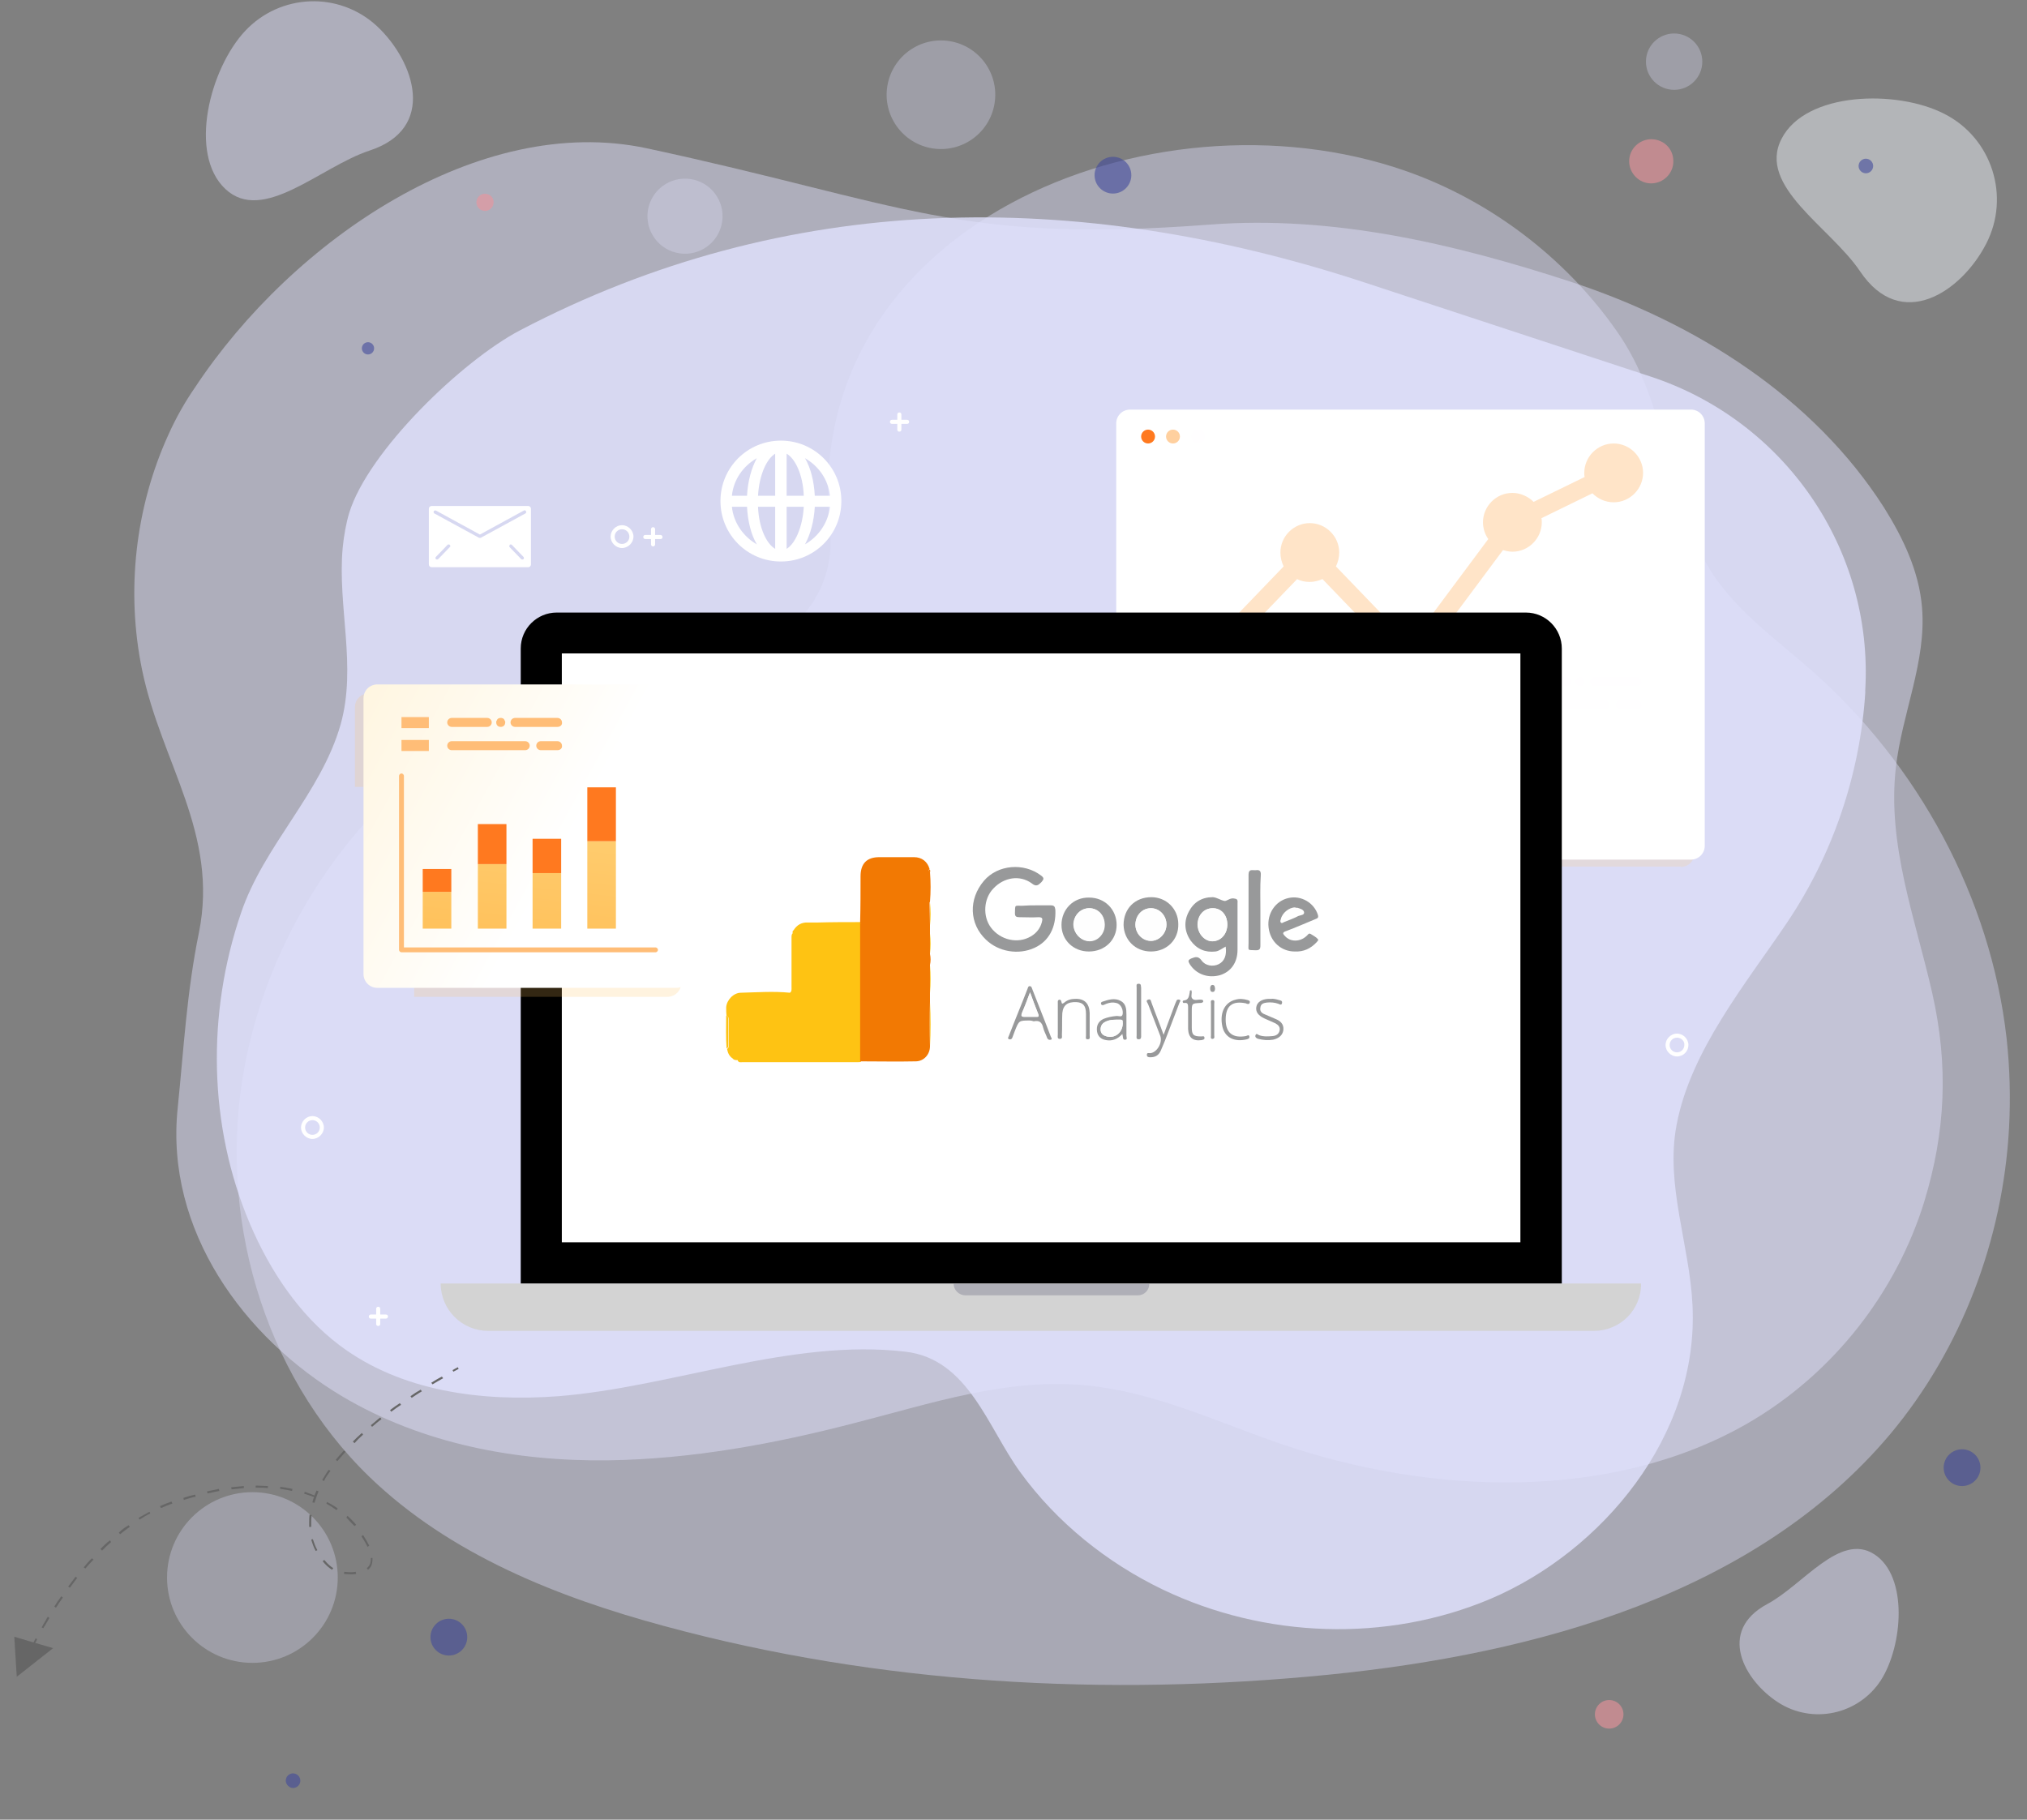 <svg xmlns="http://www.w3.org/2000/svg" xmlns:xlink="http://www.w3.org/1999/xlink" viewBox="0 0 496.3 445.6" style="enable-background:new 0 0 496.3 445.6"><rect x="0" y="0" width="496.3" height="445.6" fill="#808080" stroke="none"/><style>.st0{opacity:.41}.st1{fill:#e1e2fe}.st2{opacity:.31}.st3{opacity:.47;fill:#ecf1f7}.st4{opacity:.47;fill:#e1e2fe}.st5{opacity:.81;fill:#e1e2fe}.st6{opacity:.58;fill:#3e479b}.st7{opacity:.58;fill:#ef929c}.st8{opacity:.2;fill:#ffd176}.st9{fill:#fff}.st10{fill:#fffeff}.st11{opacity:.4;fill:#ffbd77}.st12{fill:#ff791f}.st13{opacity:.7;fill:#ffbd77}.st14{fill:#d3d3d3}.st15{opacity:.2;fill:#212048}.st16{clip-path:url(#SVGID_2_)}.st17{fill:#98999a}.st18{fill:#fec313}.st19{fill:#fec518}.st20{fill:#f27903}.st21{fill:#fefefe}.st22{opacity:.2;fill:#ffc563}.st23{fill:url(#SVGID_3_)}.st24{fill:#ffbd77}.st25{fill:url(#SVGID_4_)}.st26{fill:url(#SVGID_5_)}.st27{fill:url(#SVGID_6_)}.st28{fill:url(#SVGID_7_)}.st29{fill:#666}#a,#c{transform:translateY(38px);-webkit-animation:top01 5s infinite;animation:top01 5s infinite}#a{-webkit-animation-delay:2s;animation-delay:2s}#c{-webkit-animation-delay:1s;animation-delay:1s}@-webkit-keyframes top01{0%{transform:translateY(38px)}50%{transform:translateY(0px)}100%{transform:translateY(38px)}}@keyframes top01{0%{transform:translateY(38px)}50%{transform:translateY(0px)}100%{transform:translateY(38px)}}g#d{transform:translate(0,0);-webkit-animation:top01s 5s infinite;animation:top01s 5s infinite;-webkit-animation-delay:2s;animation-delay:2s}@-webkit-keyframes top01s{0%{transform:translate(0,0)}50%{transform:translate(-5px,5px)}100%{transform:translate(0,0)}}@keyframes top01s{0%{transform:translate(0,0)}50%{transform:translate(-5px,5px)}100%{transform:translate(0,0)}}#bg02,#bg03{-webkit-animation:bg 3s infinite;animation:bg 3s infinite}#bg02{-webkit-animation-delay:.8s;animation-delay:.8s}#bg03{-webkit-animation-delay:1.2s;animation-delay:1.2s}@-webkit-keyframes bg{0%{opacity:0}50%{opacity:1}100%{opacity:0}}@keyframes bg{0%{opacity:0}50%{opacity:1}100%{opacity:0}}g#b g.st16{transform:translateY(0px)}</style><g id="bg"><g><g><g class="st0"><g><g><path class="st1" d="M491.9 276.3c.4-7.4.2-14.8-.6-22.1-3.9-34.4-21.6-66.9-47.6-89.9-9.3-8.2-19.8-15.5-25.9-26.3-10.2-18.2-9.4-39.1-22-57-12.6-18-31.1-32-51.8-39.2-61.9-21.5-148.6 13.5-140.8 88.1.0.3.1.7.1 1.1 1 15.5-11.1 28.5-26.6 28.9-57.1 1.4-106.3 45.4-116.8 101.2-6.8 35.9 4.3 75.2 30.6 100.6 19.6 18.9 45.9 29.4 72.2 36.5 52.7 14.3 108.2 17.3 162.6 11.9 50.9-5.1 104.6-19.8 137.5-58.9C480.3 330.3 490.4 303.5 491.9 276.3z"/></g></g></g><g class="st2"><ellipse transform="matrix(0.16 -0.987 0.987 0.16 170.64 246.793)" class="st1" cx="230.3" cy="23.2" rx="13.3" ry="13.3"/></g><g class="st2"><circle class="st1" cx="409.9" cy="15.1" r="6.9"/></g><g class="st2"><ellipse transform="matrix(0.242 -0.97 0.97 0.242 75.8 202.906)" class="st1" cx="167.8" cy="52.9" rx="9.2" ry="9.2"/></g><g class="st2"><circle class="st1" cx="61.8" cy="386.3" r="20.9"/></g></g></g><g><g><path class="st3" d="M486.3 59.7c6-11.6 1.4-25.9-10.2-31.8-11.6-6-34-5.5-39.9 6.1-6 11.6 11.9 21.6 19.2 32.4C465.5 81.5 480.3 71.4 486.3 59.7z"/><path class="st4" d="M435.4 416.9c8.4 5.4 19.6 3 25.1-5.4 5.4-8.4 6.8-25.5-1.6-30.9-8.4-5.4-17.4 7.5-26.2 12.2C420.4 399.4 427 411.5 435.4 416.9z"/><path class="st4" d="M92.3 6.4C83-2.2 68.6-1.6 60 7.6c-8.6 9.2-14 30.1-4.8 38.7 9.2 8.6 23.2-5.4 35.2-9.4C107.1 31.5 101.5 15 92.3 6.4z"/></g><g><path class="st4" d="M41.3 106.3c-8.2 17.9-10.5 38.5-6.5 57.8 4.7 22.7 18.8 40.1 13.9 64.3-3 14.7-3.7 28.4-5.2 43-3.1 29.9 16.3 56.3 40.4 70.6 19.6 11.6 42.5 15.9 65.1 15.6 20.3-.3 40.5-4 60.1-9.1 18.9-4.8 37.4-11.2 57.3-9.2 16.5 1.7 31.4 8.8 46.7 14.1 36.7 12.7 81.1 14.5 114.7-4.8 21.5-12.4 36.6-32.6 43.3-54.2 5.3-17.3 6-33.5 2-51.2-4.1-18.1-11.1-36.4-8.9-55.3 1.5-13.2 7.5-25.9 6.4-39.1-.7-8.8-4.6-17-9.3-24.5-17.3-27.1-46.2-45.3-76.7-55.3-28.8-9.4-58.4-16.3-88.4-14-61.9 4.7-74.6-5.1-137.9-18.7-40.9-8.7-86.6 22.4-110.5 58.5C45.3 98.4 43.1 102.3 41.3 106.3z"
				/><g><path class="st5" d="M83.9 134.2c-1.3 14.3 3.5 29-.5 43.2C78.6 194.3 64.6 207 59 223.6c-8.4 24.6-8 52.1 2.2 76.1 4.9 11.5 12.1 22.3 21.9 29.7 15.1 11.4 35 13.9 53.6 12.5 27.8-2.2 57.1-14.2 85-10.9 15.4 1.8 20.1 18.5 28.1 29.5 9 12.4 21.3 22.2 34.8 28.7 25 12 54.9 13.1 80.4 2.3 27.2-11.6 51-39.9 49.4-71.9-.7-14.8-6.7-29.5-3.9-44.1 3.4-18.3 17.2-34.9 27.2-49.8 11-16.4 17.7-36 19-56 0-.2.0-.5.0-.7 2-34.5-19.7-66-52.6-76.8.0.0-69.9-23-69.9-23-70.9-23.3-141.7-22.5-206.9 11.7-14.1 7.4-37.1 29.5-41.8 44.7C84.7 128.3 84.2 131.2 83.9 134.2z"/></g></g></g><circle class="st6" cx="90.1" cy="85.3" r="1.5"/><path class="st6" d="M458.6 41c-.2 1-1.2 1.6-2.1 1.4-1-.2-1.6-1.2-1.4-2.1.2-1 1.2-1.6 2.1-1.4C458.2 39.1 458.8 40.1 458.6 41z"/><path class="st6" d="M73.5 436.4c-.2 1-1.2 1.6-2.1 1.4s-1.6-1.2-1.4-2.1c.2-1 1.2-1.6 2.1-1.4C73.1 434.5 73.7 435.5 73.5 436.4z"/></g><g id="bg01"><circle class="st6" cx="480.4" cy="359.4" r="4.5"/><path class="st7" d="M120.8 50c-.2 1.1-1.4 1.9-2.5 1.6-1.1-.2-1.9-1.4-1.6-2.5.2-1.1 1.4-1.9 2.5-1.6C120.3 47.7 121.1 48.8 120.8 50z"/></g><g id="bg02"><circle class="st6" cx="109.9" cy="400.9" r="4.5"/><path class="st7" d="M409.6 40.6c-.6 2.9-3.5 4.8-6.4 4.2-2.9-.6-4.8-3.5-4.2-6.4.6-2.9 3.5-4.8 6.4-4.2C408.4 34.8 410.2 37.6 409.6 40.6z"/></g><g id="bg03"><circle class="st6" cx="272.5" cy="42.9" r="4.5"/><circle class="st7" cx="394" cy="419.8" r="3.5"/></g><g id="a"><g><path class="st8" d="M411.5 212.3c1.9.0 3.4-1.5 3.4-3.4v-87.6h-94.2c-4.9.0-8.8 4-8.8 8.8v82.1H411.5z"/><path class="st9" d="M414 210.5H276.7c-1.9.0-3.4-1.5-3.4-3.4V103.7c0-1.9 1.5-3.4 3.4-3.4H414c1.9.0 3.4 1.5 3.4 3.4v103.4C417.4 209 415.9 210.5 414 210.5z"/><g><g><path class="st10" d="M383.6 168h-8.7c-.6.0-1.1-.5-1.1-1.1.0-.6.5-1.1 1.1-1.1h8.7c.6.0 1.1.5 1.1 1.1C384.7 167.5 384.2 168 383.6 168z"/></g></g><g><g><path class="st10" d="M386.9 168c-.3.0-.6-.1-.8-.3-.2-.2-.3-.5-.3-.8.0-.1.0-.1.0-.2.0-.1.0-.1.1-.2.0-.1.1-.1.1-.2.0-.1.1-.1.1-.2.4-.4 1.2-.4 1.6.0.0.1.1.1.1.2.0.1.1.1.1.2.0.1.1.1.1.2.0.1.0.1.0.2.0.3-.1.6-.3.8C387.5 167.9 387.2 168 386.9 168z"/></g></g><g><g><path class="st10" d="M400.8 168h-10.4c-.6.0-1.1-.5-1.1-1.1.0-.6.5-1.1 1.1-1.1h10.4c.6.0 1.1.5 1.1 1.1C402 167.5 401.5 168 400.8 168z"/></g></g><g><g><path class="st10" d="M392.9 173.7h-18c-.6.0-1.1-.5-1.1-1.1.0-.6.5-1.1 1.1-1.1h18c.6.0 1.1.5 1.1 1.1C394 173.2 393.5 173.7 392.9 173.7z"/></g></g><g><g><path class="st10" d="M400.8 173.7h-4.1c-.6.0-1.1-.5-1.1-1.1.0-.6.5-1.1 1.1-1.1h4.1c.6.0 1.1.5 1.1 1.1C402 173.2 401.5 173.7 400.8 173.7z"/></g></g><path class="st11" d="M395.1 108.6c-4 0-7.2 3.3-7.2 7.2.0.3.0.7.1 1l-12.5 6.1c-1.3-1.3-3.2-2.2-5.2-2.2-4 0-7.2 3.3-7.2 7.2.0 1.5.5 3 1.3 4.1l-16.6 22.3c-.7-.2-1.5-.4-2.3-.4-1.1.0-2.2.3-3.1.7l-15.3-15.9c.5-1 .8-2.2.8-3.4.0-4-3.3-7.2-7.2-7.2-4 0-7.2 3.3-7.2 7.2.0 1.2.3 2.4.8 3.4l-15.3 15.9c-.9-.5-2-.7-3.1-.7-4 0-7.2 3.3-7.2 7.2s3.3 7.2 7.2 7.2c4 0 7.2-3.3 7.2-7.2.0-1.2-.3-2.4-.8-3.4l15.3-15.9c.9.5 2 .7 3.1.7 1.1.0 2.2-.3 3.1-.7l15.3 15.9c-.5 1-.8 2.2-.8 3.4.0 4 3.3 7.2 7.2 7.2 4 0 7.2-3.3 7.2-7.2.0-1.5-.5-3-1.3-4.1l16.6-22.3c.7.2 1.5.4 2.3.4 4 0 7.2-3.3 7.2-7.2.0-.3.0-.7-.1-1l12.5-6.1c1.3 1.3 3.1 2.2 5.2 2.2 4 0 7.2-3.3 7.2-7.2S399.1 108.6 395.1 108.6z"/><circle class="st12" cx="281.1" cy="106.9" r="1.7"/><circle class="st13" cx="287.2" cy="106.9" r="1.7"/><circle class="st10" cx="293.4" cy="106.9" r="1.7"/></g><g><path class="st9" d="M191.2 107.9c-8.2.0-14.8 6.6-14.8 14.8s6.6 14.8 14.8 14.8c8.2.0 14.8-6.6 14.8-14.8S199.4 107.9 191.2 107.9zm12 13.5h-3.7c-.2-3.6-1-6.8-2.4-9.2C200.4 114.1 202.8 117.4 203.2 121.4zM189.8 111.1v10.3h-4.2C185.9 116.1 187.8 112.3 189.8 111.1zm0 13v10.3c-2.1-1.2-4-5.1-4.2-10.3H189.8zM192.6 134.4v-10.3h4.2C196.5 129.3 194.6 133.2 192.6 134.4zm0-13v-10.3c2.1 1.2 4 5.1 4.2 10.3H192.6zM185.3 112.2c-1.3 2.4-2.2 5.6-2.4 9.2h-3.7C179.6 117.4 182 114.1 185.3 112.2zM179.2 124.1h3.7c.2 3.6 1 6.8 2.4 9.2C182 131.4 179.6 128 179.2 124.1zM197.1 133.3c1.3-2.4 2.2-5.6 2.4-9.2h3.7C202.8 128 200.4 131.4 197.1 133.3z"/><path class="st9" d="M129.3 123.9h-23.6c-.4.0-.7.3-.7.7v13.6c0 .4.3.7.7.7h23.6c.4.0.7-.3.7-.7v-13.6C130 124.2 129.7 123.9 129.3 123.9zM110.2 133.9l-2.9 3c-.1.1-.2.1-.3.1s-.2.0-.3-.1c-.1-.1-.1-.4.0-.5l2.9-3c.1-.1.4-.1.5.0C110.3 133.6 110.3 133.8 110.2 133.9zM124.8 133.4c.1-.1.4-.1.5.0l2.9 3c.1.1.1.4.0.5-.1.1-.2.1-.3.1-.1.0-.2.0-.3-.1l-2.9-3C124.7 133.8 124.7 133.6 124.8 133.4zM106.2 125.2c.1-.2.3-.2.5-.2l10.8 5.9 10.8-5.9c.2-.1.4.0.5.2.1.2.0.4-.1.5l-11 6c-.1.0-.1.0-.2.0s-.1.0-.2.0l-11-6C106.2 125.6 106.1 125.4 106.2 125.2z"/><g><g><path class="st9" d="M350.8 129.2c-1.5.0-2.8-1.3-2.8-2.8.0-1.5 1.3-2.8 2.8-2.8s2.8 1.3 2.8 2.8C353.6 127.9 352.3 129.2 350.8 129.2zM350.8 124.6c-1 0-1.8.8-1.8 1.8.0 1 .8 1.8 1.8 1.8 1 0 1.8-.8 1.8-1.8C352.6 125.4 351.8 124.6 350.8 124.6z"/></g><g><path class="st9" d="M152.3 134.2c-1.5.0-2.8-1.3-2.8-2.8.0-1.5 1.3-2.8 2.8-2.8 1.5.0 2.8 1.3 2.8 2.8C155.1 132.9 153.8 134.2 152.3 134.2zM152.3 129.6c-1 0-1.8.8-1.8 1.8.0 1 .8 1.8 1.8 1.8 1 0 1.8-.8 1.8-1.8C154.1 130.4 153.3 129.6 152.3 129.6z"/></g><g><path class="st9" d="M378.7 180.6c-1.5.0-2.8-1.3-2.8-2.8.0-1.5 1.3-2.8 2.8-2.8 1.5.0 2.8 1.3 2.8 2.8C381.5 179.3 380.3 180.6 378.7 180.6zM378.7 176c-1 0-1.8.8-1.8 1.8.0 1 .8 1.8 1.8 1.8 1 0 1.8-.8 1.8-1.8C380.5 176.8 379.7 176 378.7 176z"/></g><g><path class="st9" d="M76.5 278.9c-1.5.0-2.8-1.3-2.8-2.8s1.3-2.8 2.8-2.8c1.5.0 2.8 1.3 2.8 2.8S78 278.9 76.5 278.9zM76.5 274.3c-1 0-1.8.8-1.8 1.8.0 1 .8 1.8 1.8 1.8 1 0 1.8-.8 1.8-1.8C78.3 275.1 77.5 274.3 76.5 274.3z"/></g><g><path class="st9" d="M410.6 258.7c-1.5.0-2.8-1.3-2.8-2.8s1.3-2.8 2.8-2.8c1.5.0 2.8 1.3 2.8 2.8S412.2 258.7 410.6 258.7zM410.6 254.1c-1 0-1.8.8-1.8 1.8.0 1 .8 1.8 1.8 1.8 1 0 1.8-.8 1.8-1.8C412.5 254.9 411.6 254.1 410.6 254.1z"/></g><g><g><path class="st9" d="M159.9 133.8c-.3.0-.5-.2-.5-.5v-3.7c0-.3.2-.5.5-.5.3.0.5.2.5.5v3.7C160.4 133.6 160.2 133.8 159.9 133.8z"/></g><g><path class="st9" d="M161.8 132H158c-.3.0-.5-.2-.5-.5.0-.3.2-.5.5-.5h3.7c.3.0.5.2.5.5C162.3 131.7 162 132 161.8 132z"/></g></g><g><g><path class="st9" d="M92.6 324.7c-.3.0-.5-.2-.5-.5v-3.7c0-.3.2-.5.5-.5.3.0.5.2.5.5v3.7C93.1 324.5 92.9 324.7 92.6 324.7z"/></g><g><path class="st9" d="M94.5 322.9h-3.7c-.3.0-.5-.2-.5-.5.0-.3.2-.5.5-.5h3.7c.3.0.5.2.5.5C95 322.6 94.8 322.9 94.5 322.9z"/></g></g><g><g><path class="st9" d="M378.7 172.4c-.3.0-.5-.2-.5-.5v-3.7c0-.3.2-.5.5-.5.3.0.5.2.5.5v3.7C379.2 172.1 379 172.4 378.7 172.4z"/></g><g><path class="st9" d="M380.6 170.5h-3.7c-.3.0-.5-.2-.5-.5.0-.3.2-.5.5-.5h3.7c.3.0.5.2.5.5C381.1 170.3 380.9 170.5 380.6 170.5z"/></g></g><g><g><path class="st9" d="M220.2 105.7c-.3.0-.5-.2-.5-.5v-3.7c0-.3.2-.5.5-.5.3.0.5.2.5.5v3.7C220.7 105.5 220.5 105.7 220.2 105.7z"/></g><g><path class="st9" d="M222.1 103.8h-3.7c-.3.0-.5-.2-.5-.5.0-.3.2-.5.5-.5h3.7c.3.0.5.2.5.5C222.6 103.6 222.4 103.8 222.1 103.8z"/></g></g></g></g></g><g id="b"><g><path d="M382.4 314.4H127.5V158.8c0-4.9 4-8.8 8.8-8.8h237.3c4.9.0 8.8 4 8.8 8.8V314.4z"/><path transform="matrix(-1.836970e-16 1 -1 -1.836970e-16 487.061 -22.791)" class="st9" d="M182.8 114.8H327v234.7H182.8z"/><path class="st14" d="M390.3 325.9H119.5c-6.4.0-11.6-5.2-11.6-11.6v0h293.9v0C401.9 320.7 396.7 325.9 390.3 325.9z"/><path class="st15" d="M236.4 317.2h42.2c1.6.0 2.8-1.3 2.8-2.8h-47.9C233.5 315.9 234.8 317.2 236.4 317.2z"/></g><g><defs><path id="SVGID_1_" d="M137.6 160h234.7v144.2H137.6z"/></defs><clipPath id="SVGID_2_"><use xlink:href="#SVGID_1_" style="overflow:visible"/></clipPath><g class="st16"><path class="st17" d="M253.5 221.7c1.3.0 2.5.0 3.8.0.8.0 1 .3 1.1 1.1.2 4.3-1.6 7.7-5.1 9.3-3.9 1.8-8.8 1-11.9-2-4.1-3.9-4.3-9.9-.5-14.4 3.4-4 9.8-4.5 14-1.3.8.6.7.9.1 1.6-.8.8-1.3 1.2-2.4.3-2.9-2.1-6.8-1.5-9.4 1.3-2.4 2.5-2.6 6.8-.6 9.5 2.3 3.1 6.6 4.1 9.8 2.2 1.4-.8 2.3-2 2.7-3.5.2-.8.2-1.2-.8-1.2-1.6.1-3.1.0-4.7.0-.8.0-1.1-.2-1.1-1 .1-2.1-.2-1.8 1.8-1.8C251.6 221.7 252.6 221.7 253.5 221.7z"/><path class="st17" d="M300.1 231.8c-.8.4-1.6 1.1-2.5 1.2-2.5.3-4.6-.6-6.1-2.7-1.5-2.2-1.7-4.7-.4-7.1 1.2-2.3 3.2-3.5 5.8-3.5.0.0.1.0.1.0 1 .1 1.8.7 2.7.9.6.2 1.3-.7 2.3-.6.8.1 1.1.2 1 1.1.0 3.8.0 7.7.0 11.5.0 3.2-1.7 5.4-4.3 6.2-2.9.8-5.8-.2-7.4-2.7-.4-.7-.5-1 .4-1.4 1-.4 1.7-.6 2.5.5.9 1.3 2.8 1.6 4.2.9C299.8 235.4 300.4 233.9 300.1 231.8zM300.5 226.4c0-2.3-1.5-4-3.6-4-2.1.0-3.7 1.7-3.7 4 0 2.2 1.7 4.1 3.7 4.1C299 230.4 300.5 228.6 300.5 226.4z"/><path class="st17" d="M281.8 233c-3.8.0-6.6-2.8-6.7-6.5.0-4 2.8-6.8 6.8-6.8 3.7.0 6.6 2.9 6.6 6.6C288.6 230.1 285.7 233 281.8 233zM281.8 222.4c-2.1.0-3.8 1.7-3.8 4 0 2.2 1.7 4 3.8 4 2 0 3.8-1.8 3.8-4C285.6 224.2 283.9 222.4 281.8 222.4z"/><path class="st17" d="M266.6 233c-3.8.0-6.7-2.8-6.7-6.5.0-3.8 2.9-6.8 6.8-6.7 3.8.0 6.7 2.9 6.7 6.7C273.4 230.2 270.5 233 266.6 233zM266.7 222.4c-2.1.0-3.8 1.7-3.8 4 0 2.2 1.8 4.1 3.9 4.1 2 0 3.7-1.8 3.7-4C270.5 224.1 268.9 222.4 266.7 222.4z"/><path class="st17" d="M317 233c-3.3.0-6-2.4-6.4-5.9-.4-3.4 1.7-6.5 4.9-7.2 3.1-.7 6.3 1.2 7.2 4.2.2.8-.3.8-.7 1-2.4 1-4.7 2-7.1 2.9-.9.3-.9.6-.3 1.2 1.3 1.5 3.7 1.5 5.3.0.3-.2.5-.8 1-.5.6.4 1.3.7 1.8 1.3.2.3-.2.5-.3.7C320.9 232.3 319.2 233.1 317 233zM317.1 222.2c-1.5.0-3.2 1.4-3.5 2.9-.1.3-.2.6.0.8.3.3.5.0.8-.1 1.2-.5 2.4-.9 3.5-1.5.5-.2 1.5-.2 1.4-.9-.1-.7-1-.9-1.6-1.1C317.4 222.3 317.2 222.3 317.1 222.2z"/><path class="st17" d="M308.6 222.9c0 2.9.0 5.7.0 8.6.0.9-.2 1.2-1.1 1.2-2.2-.1-1.8.2-1.8-1.8.0-5.6.0-11.1.0-16.7.0-1.4.8-1.1 1.6-1.1.8-.1 1.5-.1 1.4 1.2C308.5 217.1 308.6 220 308.6 222.9z"/><path class="st17" d="M252.1 249.9c-2.6.0-2.6.0-3.6 2.5-.2.5-.4 1.1-.6 1.6-.1.4-.4.6-.8.5-.5-.2-.2-.5-.1-.8 1.5-3.9 3.1-7.7 4.6-11.6.1-.3.2-.7.6-.6.3.0.4.3.5.6 1.5 3.9 3.1 7.8 4.6 11.8.1.2.4.6.0.7-.4.1-.7.0-.9-.4-.3-.9-.8-1.7-1-2.6-.3-1.3-1-1.8-2.3-1.5C252.8 250 252.5 249.9 252.1 249.9zM252.2 243c-.7 1.9-1.3 3.5-2 5.1-.2.6-.2.9.6.9 1 0 2 0 2.9.0.6.0.7-.2.5-.7C253.5 246.6 252.9 244.9 252.2 243z"/><path class="st17" d="M274.8 253.2c-1.1 1.2-2.4 1.8-4 1.5-1.2-.2-2-.9-2.2-2.1-.2-1.4.3-2.5 1.6-3.1 1-.4 2-.6 3.1-.7.6-.1 1.5.5 1.6-.6.1-1.2-.6-2.4-1.6-2.6-.8-.2-1.6-.1-2.4.2-.2.1-.5.2-.7.3-.3.1-.5.0-.6-.2-.1-.3.0-.5.3-.6 1.5-.5 3-1 4.5-.2 1.3.7 1.4 2 1.4 3.3.0 1.7.0 3.4.0 5.2.0.4.3 1-.3 1-.6.1-.5-.5-.6-.9C274.9 253.5 274.8 253.4 274.8 253.2zM274.9 250.7c-.1-.4.2-1-.5-1-1.3.0-2.7-.1-3.9.6-.8.4-1.1 1.2-1 2.1.1.8.7 1.2 1.5 1.4C273 254.3 274.8 252.9 274.9 250.7z"/><path class="st17" d="M284.9 253.4c1-2.7 1.9-5.1 2.8-7.5.1-.2.2-.5.3-.7.1-.4.4-.5.8-.4.4.2.1.5.0.7-.9 2.4-1.8 4.7-2.7 7.1-.6 1.6-1.2 3.1-1.9 4.7-.5 1.1-1.3 1.6-2.5 1.6-.4.0-.9.0-.9-.6.0-.6.5-.4.8-.4 1.6-.1 3.1-2.5 2.5-4.2-1-2.6-2-5.2-3-7.8-.1-.3-.7-.9.0-1.1.7-.3.7.4.9.9C282.9 248.2 283.9 250.6 284.9 253.4z"/><path class="st17" d="M259 249.6c0-1.3.0-2.7.0-4 0-.3-.1-.7.4-.8.4.0.4.3.5.6.1.6.4.3.7.1.7-.6 1.6-.9 2.6-.9 2.3-.1 3.5 1.1 3.6 3.4.0 1.9.0 3.8.0 5.6.0.4.2.9-.5.9-.6.0-.4-.5-.4-.9.0-1.8.0-3.5.0-5.3.0-2-.7-2.8-2.3-2.9-2.2-.1-3.3.7-3.5 2.7-.1 1.8.0 3.5-.1 5.3.0.4.2 1-.5 1-.7.0-.5-.6-.5-1.1C259 252.2 259 250.9 259 249.6z"/><path class="st17" d="M311.1 244.6c.7-.1 1.4.1 2.1.3.3.1.8.1.7.7-.1.6-.5.4-.9.2-.9-.3-1.8-.4-2.8-.3-.8.1-1.5.3-1.6 1.2-.2.9.3 1.4 1.1 1.7.9.4 1.9.8 2.8 1.2 1.4.6 1.9 1.6 1.7 2.8-.2 1.1-1.1 1.9-2.5 2.2-1.2.2-2.4.1-3.6-.2-.4-.1-.9-.4-.7-.9.2-.6.6-.1.9.0 1.1.4 2.3.3 3.4.2.8-.1 1.4-.5 1.6-1.3.2-.9-.3-1.4-1-1.8-.9-.4-1.8-.8-2.7-1.2-1.5-.7-2.2-1.6-2-2.8.2-1.2 1.3-1.9 2.9-2C310.6 244.6 310.8 244.6 311.1 244.6z"/><path class="st17" d="M300.1 249.7c0 3.2 1.7 4.6 5 4 .3-.1.7-.4.8.1.1.5-.3.6-.6.7-2.8.7-5.6-.2-6.1-3.6-.5-3.1.8-5.5 3.3-6.1 1-.3 2-.2 3 .1.3.1.6.2.5.6-.1.4-.4.4-.7.3-.1.0-.2-.1-.2-.1C301.7 245 300.1 246.3 300.1 249.7z"/><path class="st17" d="M291.6 242.5c0 0 .1.0.1.0.3.7-.3 1.6.3 2.1.5.5 1.4.1 2.1.2.3.0.5.1.5.4.0.3-.3.3-.5.4-.1.0-.2.0-.2.0-2.1.1-2.1.1-2.1 2.2.0 1.3.0 2.5.0 3.8.0 1.8.4 2.2 2.3 2.2.3.0.8-.2.8.3.1.5-.4.5-.7.6-2.1.3-3.2-.6-3.3-2.7.0-1.8.0-3.6.0-5.4.0-.6-.1-1.1-.8-1-.2.0-.4.1-.5-.2-.1-.2.1-.4.2-.4 1.3-.1 1.3-1.1 1.5-2C291.3 242.7 291.3 242.5 291.6 242.5z"/><path class="st17" d="M279.4 247.7c0 1.9.0 3.8.0 5.8.0.4.1 1-.6 1-.7.0-.5-.6-.5-.9.0-3.9.0-7.8.0-11.8.0-.4-.2-.9.5-.9.7.0.5.6.6 1C279.4 243.8 279.4 245.8 279.4 247.7z"/><path class="st17" d="M297.3 249.6c0 1.3.0 2.6.0 3.9.0.3.2.8-.4.9-.6.0-.4-.5-.4-.8.0-2.6.0-5.2.0-7.8.0-.3-.2-.9.4-.9.6.0.4.6.4.9C297.3 247 297.3 248.3 297.3 249.6z"/><path class="st18" d="M177.8 248.7c.4.1.5.4.5.7.0 2.2.0 4.5.0 6.7.0.3-.1.6-.4.6C177.7 254.1 177.8 251.4 177.8 248.7z"/><path class="st19" d="M227.7 256.3c-.1-3.7-.1-7.3.0-10.9C227.9 249 227.9 252.6 227.7 256.3z"/><path class="st17" d="M297.5 242c0 .5-.1.9-.6.9-.5.0-.6-.4-.6-.9.0-.4.2-.9.7-.8C297.5 241.3 297.4 241.8 297.5 242z"/><path class="st19" d="M227.7 243.2c0-2.3.0-4.6.0-6.9C227.9 238.6 227.9 240.9 227.7 243.2z"/><path class="st19" d="M227.7 221c0 0 0 0 0 0 .2 1.9.2 3.7.1 5.6C227.7 224.7 227.7 222.8 227.7 221z"/><path class="st19" d="M227.7 233.6c0-1.7.0-3.3.0-5C227.9 230.3 227.9 231.9 227.7 233.6z"/><path class="st20" d="M227.7 213.6c-.3-.2-.4-.4-.1-.7C227.8 213.1 227.8 213.3 227.7 213.6z"/><path class="st18" d="M210.7 225.8c-3.5.0-7 0-10.5.1-.8.0-1.5.0-2.3.0-1.6-.1-2.8.6-3.6 1.9-.2.1-.3.3-.2.6-.1.0-.1.1.0.1-.3.3-.3.7-.3 1.1.0 4 0 8 0 12.1.0.5.1 1.1-.4 1.4-4-.4-8-.1-12 0-1.8.0-3.5 1.8-3.6 3.6.0.7.0 1.4.1 2.1.4.1.5.4.5.7.0 2.2.0 4.5.0 6.7.0.3-.1.6-.4.6.2 1 .5 1.8 1.4 2.4.3.4.7.4 1.2.4.2.7.8.5 1.2.5 9.4.0 18.8.0 28.2.0.3.0.6.0.8-.1.0-.3.0-.6.0-.9.0-10.2.0-20.5.0-30.7.0-.6.0-1.1.0-1.7.0-.2.0-.3.0-.5C210.7 226 210.7 225.9 210.7 225.8z"/><path class="st20" d="M227.7 233.6c0-1.7.0-3.3.0-5 0-.7.0-1.4.0-2.1.0-1.9-.1-3.7-.1-5.6.0.0.1.0.1.0.2-2.5.2-4.9.0-7.4-.3-.2-.4-.4-.1-.7-.5-1.8-1.9-2.9-3.8-2.9-2.8.0-5.6.0-8.5.0-3.1.0-4.6 1.6-4.6 4.7.0 3.7.0 7.4-.1 11.2.0.1.0.2.0.3.1.0.2.0.3.1-.1.0-.2-.1-.3-.1.0.2.0.3.0.5.0.6.0 1.1.0 1.7.0 10.2.0 20.5.0 30.7.0.3.0.6.0.9 4.5.0 9.1.1 13.6.0 2 0 3.5-1.7 3.5-3.7-.1-3.7-.1-7.3.0-10.9.0-.7.0-1.4.0-2.1.0-2.3.0-4.6.0-6.9C227.9 235.4 227.9 234.5 227.7 233.6zM211.2 226.2c0 0-.1.0.0.0-.1.0.0.0.0.0z"/><path class="st21" d="M300.5 226.4c0 2.3-1.5 4-3.5 4.1-2 .1-3.7-1.8-3.7-4.1.0-2.4 1.5-4 3.7-4C299 222.4 300.5 224 300.5 226.4z"/><path class="st21" d="M281.8 222.4c2.1.0 3.8 1.8 3.8 4 0 2.2-1.8 4-3.8 4-2.1.0-3.8-1.8-3.8-4C278.1 224.1 279.7 222.4 281.8 222.4z"/><path class="st21" d="M266.7 222.4c2.1.0 3.7 1.8 3.7 4 0 2.2-1.7 4-3.7 4-2.1.0-3.9-1.9-3.9-4.1C262.9 224.1 264.6 222.4 266.7 222.4z"/><path class="st21" d="M252.2 243c.7 1.9 1.3 3.6 2 5.3.2.5.2.8-.5.7-1 0-2 0-2.9.0-.7.0-.8-.3-.6-.9C250.9 246.5 251.5 244.9 252.2 243z"/><path class="st21" d="M274.9 250.7c-.1 2.2-1.9 3.6-3.9 3.1-.8-.2-1.3-.6-1.5-1.4-.1-.9.2-1.6 1-2.1 1.2-.7 2.6-.6 3.9-.6C275.1 249.7 274.8 250.3 274.9 250.7z"/></g></g></g><g id="c"><g><path class="st22" d="M101.4 244.1h62c1.9.0 3.4-1.5 3.4-3.4v-67.5c0-1.9-1.5-3.4-3.4-3.4h-62V244.1z"/><path class="st22" d="M163.4 169.8H90.3c-1.9.0-3.4 1.5-3.4 3.4v19.5h79.9v-19.5C166.8 171.3 165.3 169.8 163.4 169.8z"/><linearGradient id="SVGID_3_" gradientUnits="userSpaceOnUse" x1="78.64" y1="177.151" x2="137.114" y2="209.259"><stop offset="0" style="stop-color:#fff5de"/><stop offset="1" style="stop-color:#fff"/></linearGradient><path class="st23" d="M165.5 167.6H92.4c-1.9.0-3.4 1.5-3.4 3.4v67.5c0 1.9 1.5 3.4 3.4 3.4h73.2c1.9.0 3.4-1.5 3.4-3.4V171C168.9 169.2 167.4 167.6 165.5 167.6z"/><g><g><path class="st24" d="M160.5 233.2H98.3c-.3.0-.6-.3-.6-.6V190c0-.3.3-.6.6-.6.3.0.6.3.6.6v42h61.6c.3.0.6.3.6.6C161.1 232.9 160.8 233.2 160.5 233.2z"/></g><linearGradient id="SVGID_4_" gradientUnits="userSpaceOnUse" x1="114.114" y1="160.091" x2="106.413" y2="228.704"><stop offset="0" style="stop-color:#ffdc8a"/><stop offset="1" style="stop-color:#ffc15b"/></linearGradient><path class="st25" d="M103.5 218.4h7v9h-7z"/><linearGradient id="SVGID_5_" gradientUnits="userSpaceOnUse" x1="126.985" y1="161.536" x2="119.283" y2="230.149"><stop offset="0" style="stop-color:#ffdc8a"/><stop offset="1" style="stop-color:#ffc15b"/></linearGradient><path class="st26" d="M117 211.6h7v15.8h-7z"/><linearGradient id="SVGID_6_" gradientUnits="userSpaceOnUse" x1="140.355" y1="163.036" x2="132.654" y2="231.65"><stop offset="0" style="stop-color:#ffdc8a"/><stop offset="1" style="stop-color:#ffc15b"/></linearGradient><path class="st27" d="M130.4 213.8h7v13.6h-7z"/><linearGradient id="SVGID_7_" gradientUnits="userSpaceOnUse" x1="153.169" y1="164.475" x2="145.467" y2="233.088"><stop offset="0" style="stop-color:#ffdc8a"/><stop offset="1" style="stop-color:#ffc15b"/></linearGradient><path class="st28" d="M143.8 206h7v21.4h-7z"/><path class="st12" d="M103.5 212.8h7v5.6h-7z"/><path class="st12" d="M117 201.8h7v9.8h-7z"/><path class="st12" d="M130.4 205.4h7v8.4h-7z"/><path class="st12" d="M143.8 192.8h7V206h-7z"/><path class="st24" d="M98.3 175.6h6.7v2.7H98.3z"/><path class="st24" d="M98.3 181.2h6.7v2.7H98.3z"/><g><path class="st24" d="M119.3 178h-8.7c-.6.0-1.1-.5-1.1-1.1.0-.6.5-1.1 1.1-1.1h8.7c.6.0 1.1.5 1.1 1.1C120.4 177.5 119.9 178 119.3 178z"/></g><g><path class="st24" d="M122.6 178c-.3.0-.6-.1-.8-.3-.2-.2-.3-.5-.3-.8.0-.1.0-.1.0-.2.0-.1.0-.1.1-.2.0-.1.1-.1.1-.2.0-.1.1-.1.1-.2.4-.4 1.2-.4 1.6.0.0.1.1.1.1.2.0.1.1.1.1.2.0.1.1.1.1.2.0.1.0.1.0.2.0.3-.1.6-.3.8C123.2 177.9 122.9 178 122.6 178z"/></g><g><path class="st24" d="M136.5 178h-10.4c-.6.0-1.1-.5-1.1-1.1.0-.6.5-1.1 1.1-1.1h10.4c.6.0 1.1.5 1.1 1.1C137.7 177.5 137.2 178 136.5 178z"/></g><g><path class="st24" d="M128.6 183.7h-18c-.6.0-1.1-.5-1.1-1.1.0-.6.5-1.1 1.1-1.1h18c.6.0 1.1.5 1.1 1.1C129.7 183.2 129.2 183.7 128.6 183.7z"/></g><g><path class="st24" d="M136.5 183.7h-4.1c-.6.0-1.1-.5-1.1-1.1.0-.6.5-1.1 1.1-1.1h4.1c.6.0 1.1.5 1.1 1.1C137.7 183.2 137.2 183.7 136.5 183.7z"/></g></g></g></g><g id="d"><g><path class="st29" d="M9.1 401.4l-.4-.2c-.2.5-.4.8-.5 1l-4.7-1.4.6 9.8 8.9-7-4.4-1.3C8.8 402.1 8.9 401.8 9.1 401.4z"/><path class="st29" d="M33.9 371.7l.3.4c.8-.5 1.7-1.1 2.6-1.5l-.2-.4C35.7 370.7 34.8 371.2 33.9 371.7z"/><path class="st29" d="M29.1 375.3l.3.4c.8-.6 1.6-1.3 2.4-1.8l-.3-.4C30.6 374 29.8 374.6 29.1 375.3z"/><path class="st29" d="M44.9 366.8l.1.5c1-.3 1.9-.6 2.9-.8l-.1-.5C46.8 366.2 45.8 366.5 44.9 366.8z"/><path class="st29" d="M56.6 364.2l.1.5c1-.1 2-.2 3-.3v-.5C58.6 364 57.6 364.1 56.6 364.2z"/><path class="st29" d="M39.2 368.8l.2.5c.9-.4 1.8-.8 2.8-1.1l-.2-.5C41.1 368 40.1 368.4 39.2 368.8z"/><path class="st29" d="M50.7 365.2l.1.5c1-.2 2-.4 2.9-.6l-.1-.5C52.7 364.8 51.7 365 50.7 365.2z"/><path class="st29" d="M84.6 355.5l-.4-.3c-.7.8-1.4 1.5-2 2.3l.4.3C83.3 357 83.9 356.3 84.6 355.5z"/><path class="st29" d="M86.8 373.7l.4-.3c-.6-.8-1.4-1.5-2.1-2.2l-.3.4C85.4 372.3 86.1 373 86.8 373.7z"/><path class="st29" d="M62.6 363.8v.5h.5c.8.0 1.7.0 2.5.1v-.5c-.8.0-1.7-.1-2.5-.1H62.6z"/><path class="st29" d="M88.9 351.3l-.3-.4c-.8.7-1.5 1.4-2.2 2.1l.4.4C87.4 352.7 88.1 352 88.9 351.3z"/><path class="st29" d="M13.3 393.4l.4.3c.5-.8 1.1-1.7 1.7-2.5l-.4-.3C14.4 391.7 13.8 392.6 13.3 393.4z"/><path class="st29" d="M16.7 388.5l.4.3c.6-.8 1.2-1.6 1.8-2.4l-.4-.3C18 386.8 17.3 387.7 16.7 388.5z"/><path class="st29" d="M12.1 396.2l-.4-.3c-.5.9-1 1.7-1.5 2.6l.4.2C11.1 397.9 11.6 397.1 12.1 396.2z"/><path class="st29" d="M20.5 383.8l.4.3c.7-.8 1.3-1.5 2-2.2l-.4-.3C21.8 382.2 21.2 383 20.5 383.8z"/><path class="st29" d="M24.6 379.3l.4.4c.7-.7 1.4-1.4 2.2-2.1l-.3-.4C26 377.9 25.3 378.6 24.6 379.3z"/><path class="st29" d="M90.8 349l.3.4c.7-.6 1.5-1.3 2.3-1.9l-.3-.4C92.3 347.7 91.6 348.4 90.8 349z"/><path class="st29" d="M90.8 381.5c0 .1.0.2.0.3.0.9-.3 1.7-1 2.2l.3.4c.8-.6 1.1-1.5 1.1-2.6.0-.1.0-.2.0-.3L90.8 381.5z"/><path class="st29" d="M90.4 378.5c-.4-.8-.9-1.7-1.5-2.6l-.4.3c.6.9 1.1 1.8 1.5 2.6L90.4 378.5z"/><path class="st29" d="M100.5 341.9l.3.4c.8-.5 1.6-1.1 2.5-1.6l-.3-.4C102.1 340.8 101.3 341.3 100.5 341.9z"/><path class="st29" d="M105.6 338.6l.3.4c.8-.5 1.7-1 2.6-1.5l-.3-.4C107.2 337.6 106.4 338.1 105.6 338.6z"/><path class="st29" d="M95.5 345.3l.3.4c.8-.6 1.6-1.2 2.4-1.7l-.3-.4C97.1 344.1 96.3 344.7 95.5 345.3z"/><path class="st29" d="M86.2 385C86.1 385 86.1 385 86.2 385c-.6.0-1.2.0-1.9-.1l-.1.5c.7.1 1.3.1 1.9.1.0.0.0.0.0.0.4.0.8.0 1.1-.1l-.1-.5C86.9 384.9 86.5 385 86.2 385z"/><path class="st29" d="M77 366.2c-.8-.3-1.6-.6-2.4-.9l-.1.5c.8.2 1.6.5 2.4.8-.2.4-.3.8-.4 1.3l.5.1c.3-.9.6-1.9 1-2.8l-.5-.2C77.3 365.5 77.1 365.9 77 366.2z"/><path class="st29" d="M76.2 377c.3 1 .6 1.9 1.1 2.8l.4-.2c-.5-.9-.8-1.8-1.1-2.7L76.2 377z"/><path class="st29" d="M68.6 364.6c1 .1 2 .3 2.9.5l.1-.5c-1-.2-2-.4-3-.5v.5z"/><path class="st29" d="M76.2 373c0-.7.0-1.3.1-2l-.5-.1c-.1.7-.1 1.4-.1 2 0 .3.0.7.0 1h.5C76.2 373.6 76.2 373.3 76.2 373z"/><path class="st29" d="M80.9 360.2l-.4-.3c-.6.8-1.1 1.7-1.6 2.5l.4.3C79.7 361.8 80.3 361 80.9 360.2z"/><path class="st29" d="M79.4 382l-.4.3c.7.9 1.5 1.6 2.3 2.1l.3-.4C81.1 383.7 80.3 383.1 79.4 382z"/><path class="st29" d="M79.9 368.2c.9.5 1.7 1 2.5 1.6l.3-.4c-.8-.6-1.7-1.1-2.6-1.6L79.9 368.2z"/><path class="st29" d="M112.1 334.8c-.4.2-.9.5-1.3.7l.2.4c.4-.2.9-.5 1.3-.7L112.1 334.8z"/></g></g></svg>